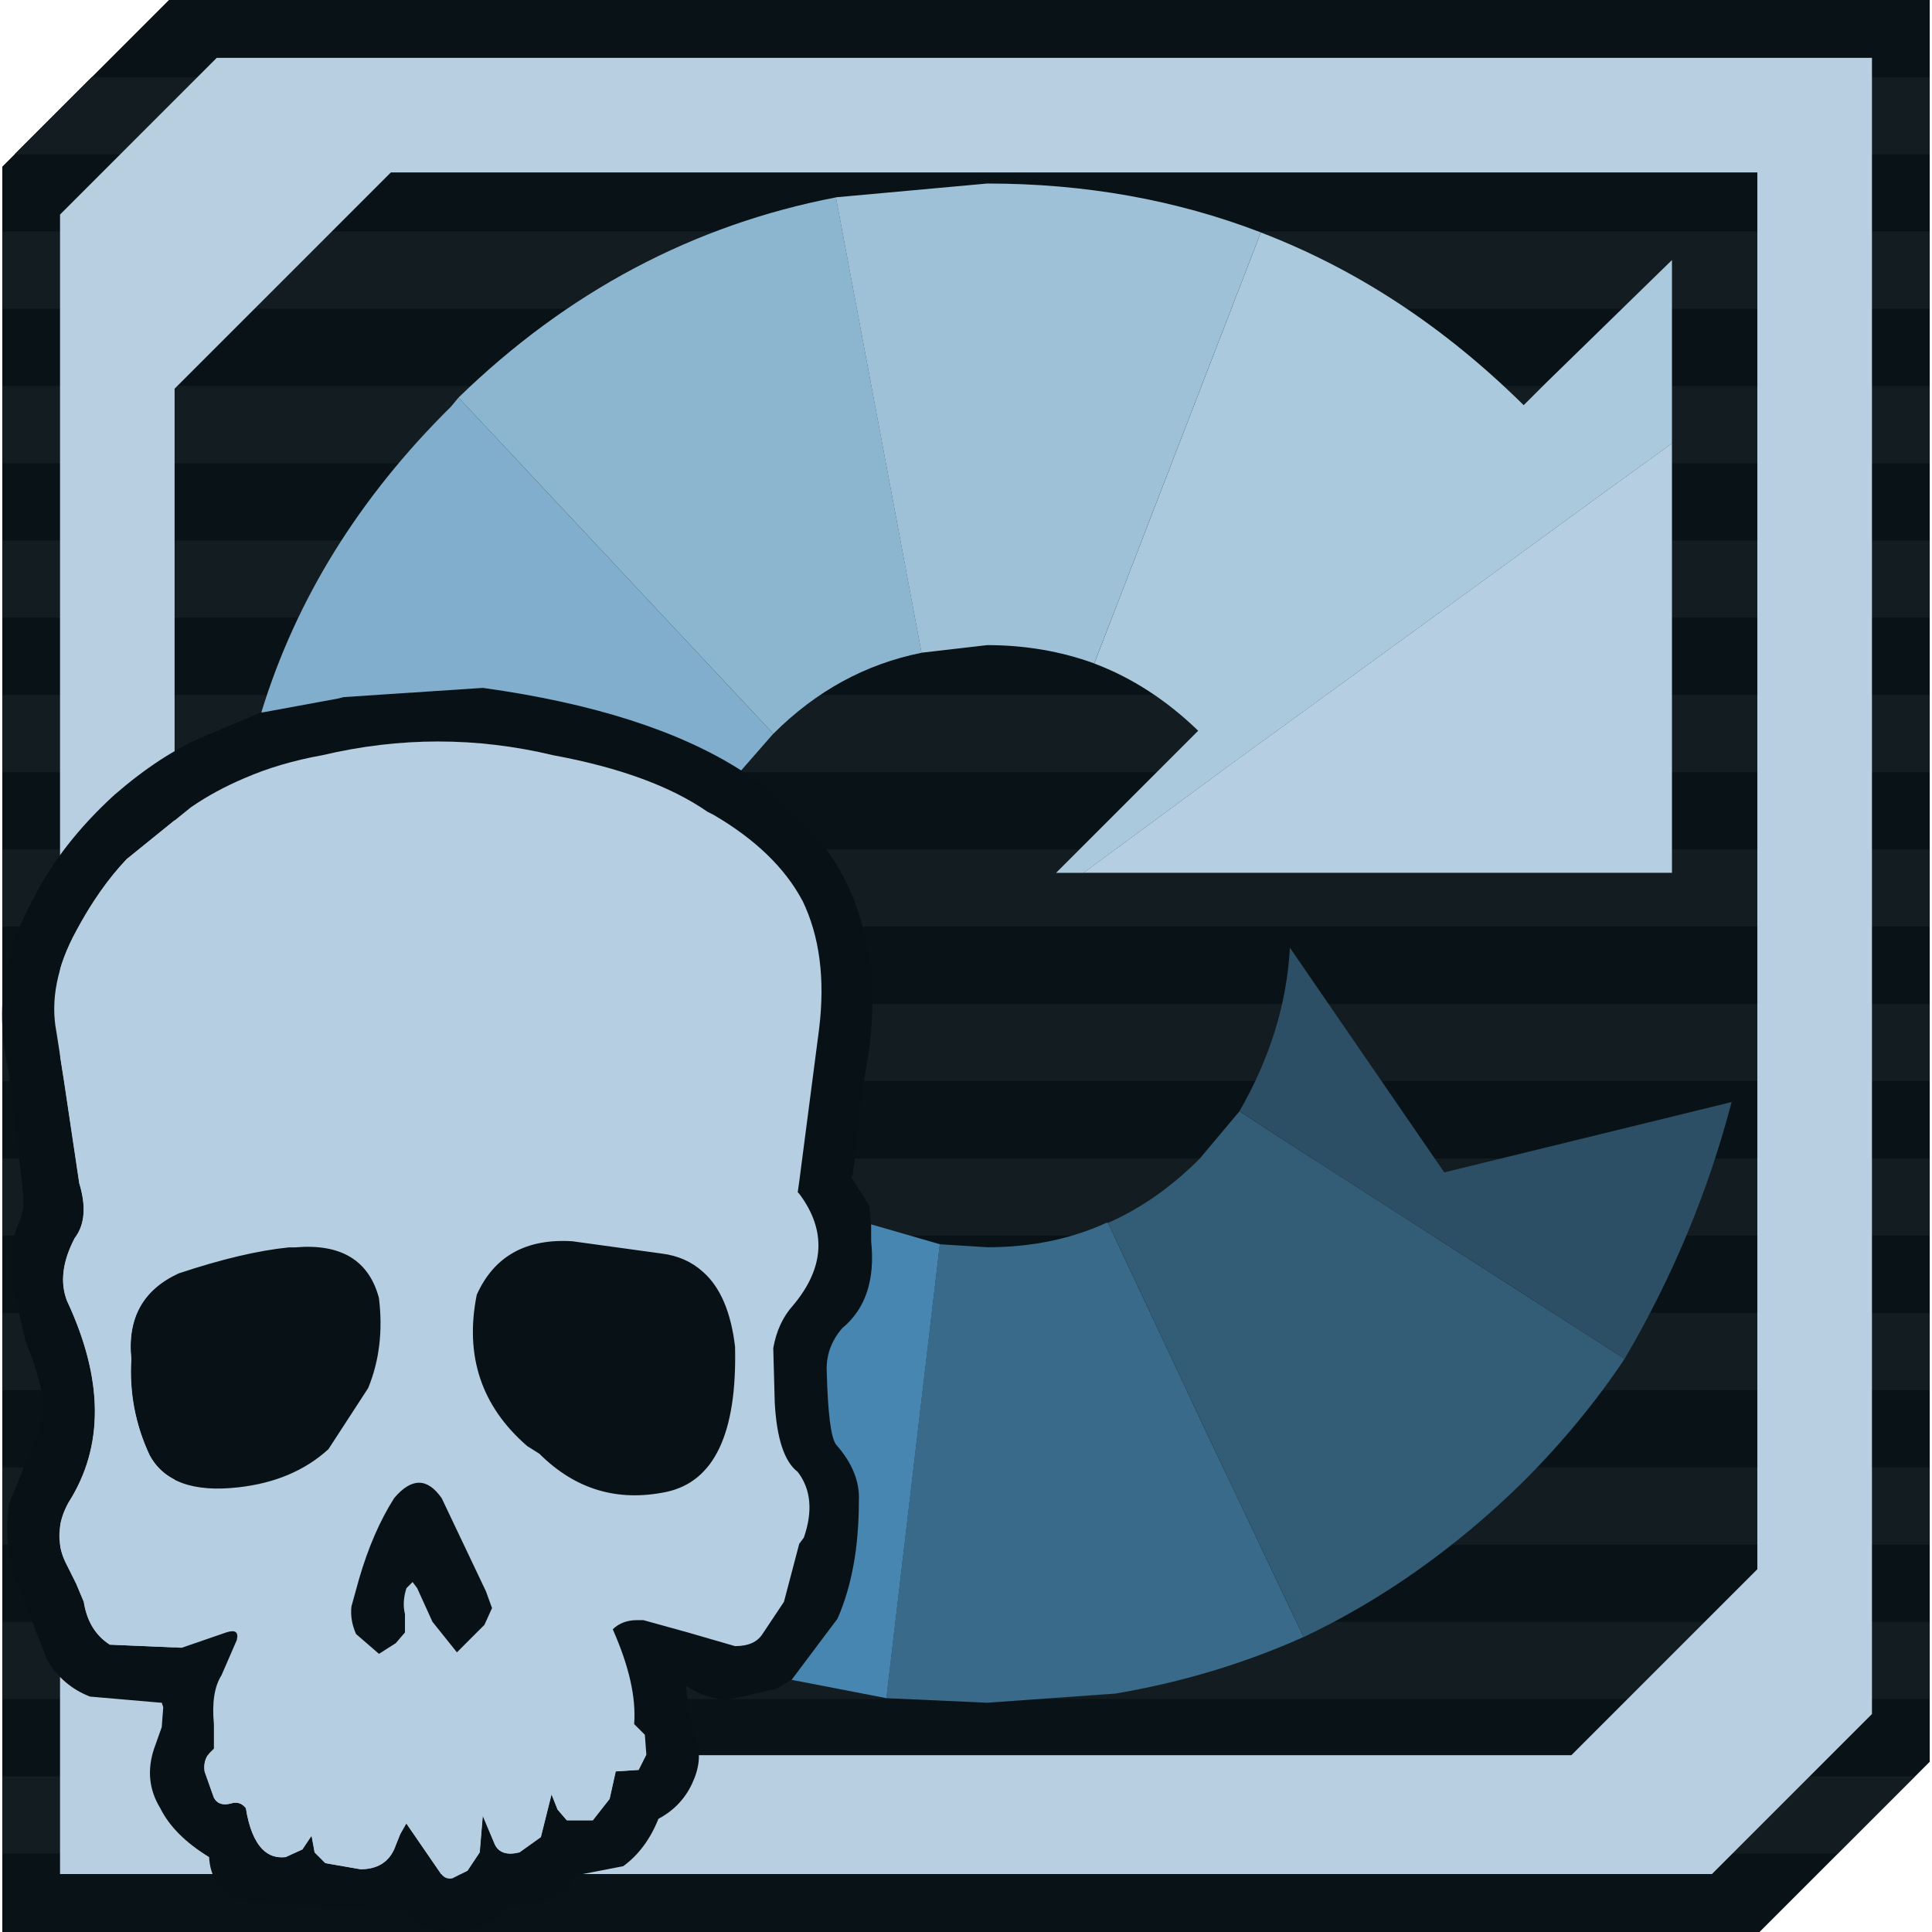 <?xml version="1.0" encoding="UTF-8"?>
<!DOCTYPE svg PUBLIC "-//W3C//DTD SVG 1.1//EN" "http://www.w3.org/Graphics/SVG/1.1/DTD/svg11.dtd">
<!-- Creator: CorelDRAW X6 -->
<svg xmlns="http://www.w3.org/2000/svg" xml:space="preserve" width="50px" height="50px" version="1.1" style="shape-rendering:geometricPrecision; text-rendering:geometricPrecision; image-rendering:optimizeQuality; fill-rule:evenodd; clip-rule:evenodd"
viewBox="0 0 29375 29445"
 xmlns:xlink="http://www.w3.org/1999/xlink">
 <defs>
  <style type="text/css">
   <![CDATA[
    .fil3 {fill:#081115}
    .fil0 {fill:#091216}
    .fil1 {fill:#131C20}
    .fil9 {fill:#2C4F65}
    .fil10 {fill:#335C77}
    .fil11 {fill:#396A8A}
    .fil12 {fill:#4686B0}
    .fil8 {fill:#80AECC}
    .fil7 {fill:#8CB6D0}
    .fil6 {fill:#9EC1D8}
    .fil5 {fill:#AAC9DD}
    .fil4 {fill:#B6CEE2}
    .fil2 {fill:#B8CFE2}
   ]]>
  </style>
 </defs>
 <g id="Слой_x0020_1">
  <g id="_899380336">
   <g>
    <polygon class="fil0" points="29375,26851 29375,0 2540,0 0,2540 0,29445 26781,29445 "/>
    <g>
     <polygon class="fil1" points="29375,3529 0,3529 0,4706 29375,4706 "/>
     <polygon class="fil1" points="29375,5883 0,5883 0,7060 29375,7060 "/>
     <polygon class="fil1" points="29375,8238 0,8238 0,9415 29375,9415 "/>
     <polygon class="fil1" points="29375,10592 0,10592 0,11769 29375,11769 "/>
     <polygon class="fil1" points="29375,12946 0,12946 0,14123 29375,14123 "/>
     <polygon class="fil1" points="29375,15300 0,15300 0,16478 29375,16478 "/>
     <polygon class="fil1" points="29375,17655 0,17655 0,18832 29375,18832 "/>
     <polygon class="fil1" points="29375,20009 0,20009 0,21186 29375,21186 "/>
     <polygon class="fil1" points="29375,22363 0,22363 0,23541 29375,23541 "/>
     <polygon class="fil1" points="29375,24718 0,24718 0,25895 29375,25895 "/>
     <polygon class="fil1" points="29151,27072 0,27072 0,28249 27974,28249 "/>
     <polygon class="fil1" points="29375,1175 1363,1175 186,2352 29375,2352 "/>
    </g>
   </g>
   <path class="fil2" d="M23914 26750l-21288 0 0 -20826 3296 -3296 20826 0 0 21288 -2834 2834zm4581 -626l0 -25242 -25227 0 -2388 2388 0 25292 25176 0 2439 -2439z"/>
  </g>
  <g id="_348100912">
   <g>
    <path class="fil3" d="M11261 11742c249,171 474,357 675,559 559,450 940,1017 1141,1700 218,714 241,1506 70,2376l-187 1537 -23 23 279 443 23 279 0 256c62,590 -85,1033 -443,1328 -171,202 -248,427 -233,675 16,621 62,986 140,1095 249,279 365,567 349,862 0,699 -109,1297 -326,1793l-699 932 -233 140 -722 163c-217,0 -435,-70 -652,-209l47 442 116 419c62,186 39,396 -70,629 -109,233 -280,412 -513,536 -124,311 -303,551 -536,722l-722 140c-171,311 -512,466 -1025,466 -249,264 -536,396 -862,396 -342,0 -567,-109 -676,-326l-23 0 -1607 -70 -978 -93c-264,-140 -404,-357 -419,-652 -357,-218 -606,-466 -745,-746 -171,-279 -202,-582 -93,-908l116 -326 23 -303 -23 -70 -23 0 -1071 -93c-280,-109 -497,-295 -652,-559l-536 -1374c-78,-326 -93,-660 -47,-1002l326 -792c140,-264 202,-512 187,-745 0,-202 -85,-513 -256,-932l-233 -978c-16,-310 23,-582 116,-815 78,-155 101,-334 70,-536l-210 -1770c-218,-947 -93,-1832 373,-2655 279,-559 691,-1087 1234,-1584 466,-404 916,-699 1351,-885l885 -373 23 0 1141 -210 93 -23 2120 -140c1677,233 2989,652 3936,1258m932 1980c-264,-497 -714,-932 -1351,-1304l-93 -47c-559,-388 -1343,-675 -2353,-862 -1165,-279 -2337,-279 -3517,0 -435,78 -831,194 -1188,350 -295,124 -567,272 -815,443l-978 792c-280,295 -536,660 -769,1095 -295,543 -396,1056 -303,1537l117 745 233 1561c109,357 85,637 -70,838 -186,357 -225,675 -117,955 559,1196 567,2221 23,3075 -171,310 -187,613 -47,908l163 326 117 279c46,295 178,512 396,652l1095 47 676 -233c140,-47 194,-8 163,116l-233 536c-109,171 -147,419 -116,745l0 373 -70 70c-62,78 -85,171 -70,279l140 396c47,93 132,124 256,93 93,-31 171,-8 233,70 47,295 132,505 256,629 93,93 209,132 349,117l256 -117 140 -210 47 256 163 163 536 93c248,0 419,-101 512,-303l93 -233 93 -163 512 745c47,78 109,109 187,93l233 -117 186 -279 47 -559 186 442c62,124 186,163 373,117l326 -233 163 -652 93 233 140 163 396 0 256 -326 93 -419 349 -23 117 -233 -23 -303 -163 -163c31,-404 -78,-885 -326,-1444 93,-93 218,-140 373,-140l93 0 676 187 722 209c202,0 342,-62 419,-186l326 -489 233 -885 70 -93c140,-404 109,-738 -93,-1002 -202,-155 -318,-505 -350,-1048l-23 -839c47,-264 148,-481 303,-652 481,-574 512,-1141 93,-1700l-23 -23 23 -163 303 -2329c93,-761 8,-1413 -256,-1957m-3494 5194l1351 186c248,31 458,124 629,279 264,233 427,613 489,1141 31,1320 -318,2058 -1048,2213 -746,155 -1390,-39 -1934,-582l-186 -117c-699,-606 -955,-1374 -769,-2306 264,-590 753,-862 1468,-815m-6010 489c652,-217 1211,-349 1677,-396l70 0 23 0c699,-62 1126,194 1281,769 62,497 8,955 -163,1374l-606 932c-357,326 -815,520 -1374,582 -683,78 -1134,-85 -1351,-489 -218,-466 -311,-955 -279,-1468 -62,-621 179,-1056 722,-1304m4007 3424l675 1421 93 256 -116 256 -419 419 -373 -466 -233 -513 -70 -93 -93 93c-47,140 -54,272 -23,396l0 280 -140 163 -256 163 -350 -303c-62,-140 -85,-279 -70,-419l116 -419c140,-481 318,-893 536,-1234 264,-311 505,-311 722,0z"/>
    <path class="fil4" d="M25447 6757l0 2539 0 4006 -4379 0 -1607 0 -2982 0 2213 -1631 3843 -2795 1817 -1327 1095 -792m-13254 6965c264,544 349,1196 256,1957l-303 2329 -23 163 23 23c419,559 388,1126 -93,1700 -155,171 -256,388 -303,652l23 839c31,544 147,893 350,1048 202,264 233,598 93,1002l-70 93 -233 885 -326 489c-78,124 -218,186 -419,186l-722 -209 -676 -187 -93 0c-155,0 -279,47 -373,140 248,559 357,1040 326,1444l163 163 23 303 -117 233 -349 23 -93 419 -256 326 -396 0 -140 -163 -93 -233 -163 652 -326 233c-187,46 -310,8 -373,-117l-186 -442 -47 559 -186 279 -233 117c-78,15 -140,-16 -187,-93l-512 -745 -93 163 -93 233c-93,202 -264,303 -512,303l-536 -93 -163 -163 -47 -256 -140 210 -256 117c-140,15 -256,-23 -349,-117 -124,-124 -210,-334 -256,-629 -62,-78 -140,-101 -233,-70 -124,31 -210,0 -256,-93l-140 -396c-16,-109 8,-202 70,-279l70 -70 0 -373c-31,-326 8,-575 116,-745l233 -536c31,-124 -23,-163 -163,-116l-676 233 -1095 -47c-217,-140 -349,-357 -396,-652l-117 -279 -163 -326c-140,-295 -124,-598 47,-908 543,-854 536,-1879 -23,-3075 -109,-279 -70,-598 117,-955 155,-202 178,-481 70,-838l-233 -1561 -117 -745c-93,-481 8,-994 303,-1537 233,-435 489,-800 769,-1095l978 -792c249,-171 520,-318 815,-443 357,-155 753,-272 1188,-350 1180,-279 2352,-279 3517,0 1009,186 1794,474 2353,862l93 47c637,373 1087,808 1351,1304m-5497 9108c-218,-311 -458,-311 -722,0 -217,341 -396,753 -536,1234l-116 419c-15,140 8,279 70,419l350 303 256 -163 140 -163 0 -280c-31,-124 -23,-256 23,-396l93 -93 70 93 233 513 373 466 419 -419 116 -256 -93 -256 -675 -1421m-4007 -3424c-543,249 -784,683 -722,1304 -31,513 62,1002 279,1468 217,404 668,567 1351,489 559,-62 1017,-256 1374,-582l606 -932c171,-419 225,-877 163,-1374 -155,-575 -582,-831 -1281,-769l-23 0 -70 0c-466,47 -1025,179 -1677,396m6010 -489c-714,-47 -1203,225 -1468,815 -186,932 70,1700 769,2306l186 117c544,543 1188,737 1934,582 730,-155 1079,-893 1048,-2213 -62,-528 -225,-908 -489,-1141 -171,-155 -381,-248 -629,-279l-1351 -186z"/>
    <path class="fil5" d="M19181 3543c1460,559 2795,1436 4006,2632l350 -349 1910 -1863 0 2795 -1095 792 -1817 1327 -3843 2795 -2213 1631 -419 0 2166 -2166c-481,-466 -1009,-808 -1584,-1025l2539 -6569z"/>
    <path class="fil6" d="M12705 3007l2306 -210c1491,0 2881,249 4170,745l-2539 6569c-512,-186 -1056,-279 -1631,-279l-1002 116 -1305 -6941z"/>
    <path class="fil7" d="M14010 9949c-854,171 -1607,582 -2259,1234l-4798 -5124c1662,-1615 3580,-2632 5753,-3051l1305 6941z"/>
    <path class="fil8" d="M11750 11183l-489 559c-947,-605 -2259,-1025 -3936,-1258l-2120 140 -93 23 -1141 210 -23 0c528,-1724 1491,-3277 2889,-4658l116 -140 4798 5124z"/>
    <path class="fil9" d="M18855 16936c466,-808 722,-1638 769,-2492l2353 3424 4379 -1072c-357,1366 -900,2671 -1630,3913l-5008 -3214 -862 -559z"/>
    <path class="fil10" d="M16852 18637c497,-217 963,-543 1397,-978l606 -722 862 559 5008 3214c-435,652 -947,1273 -1537,1864 -1025,1009 -2143,1801 -3354,2376l-1537 -3238 -1444 -3075z"/>
    <path class="fil11" d="M14289 18963l722 46c668,0 1274,-124 1817,-373l23 0 1444 3075 1537 3238c-901,404 -1856,691 -2865,862l-1957 140 -1537 -70 815 -6918z"/>
    <path class="fil12" d="M13241 18660l1048 303 -815 6918 -1444 -279 699 -932c218,-497 326,-1095 326,-1793 16,-295 -101,-582 -349,-862 -78,-109 -124,-474 -140,-1095 -15,-249 62,-474 233,-675 357,-295 505,-738 443,-1328l0 -256z"/>
   </g>
  </g>
 </g>
</svg>
